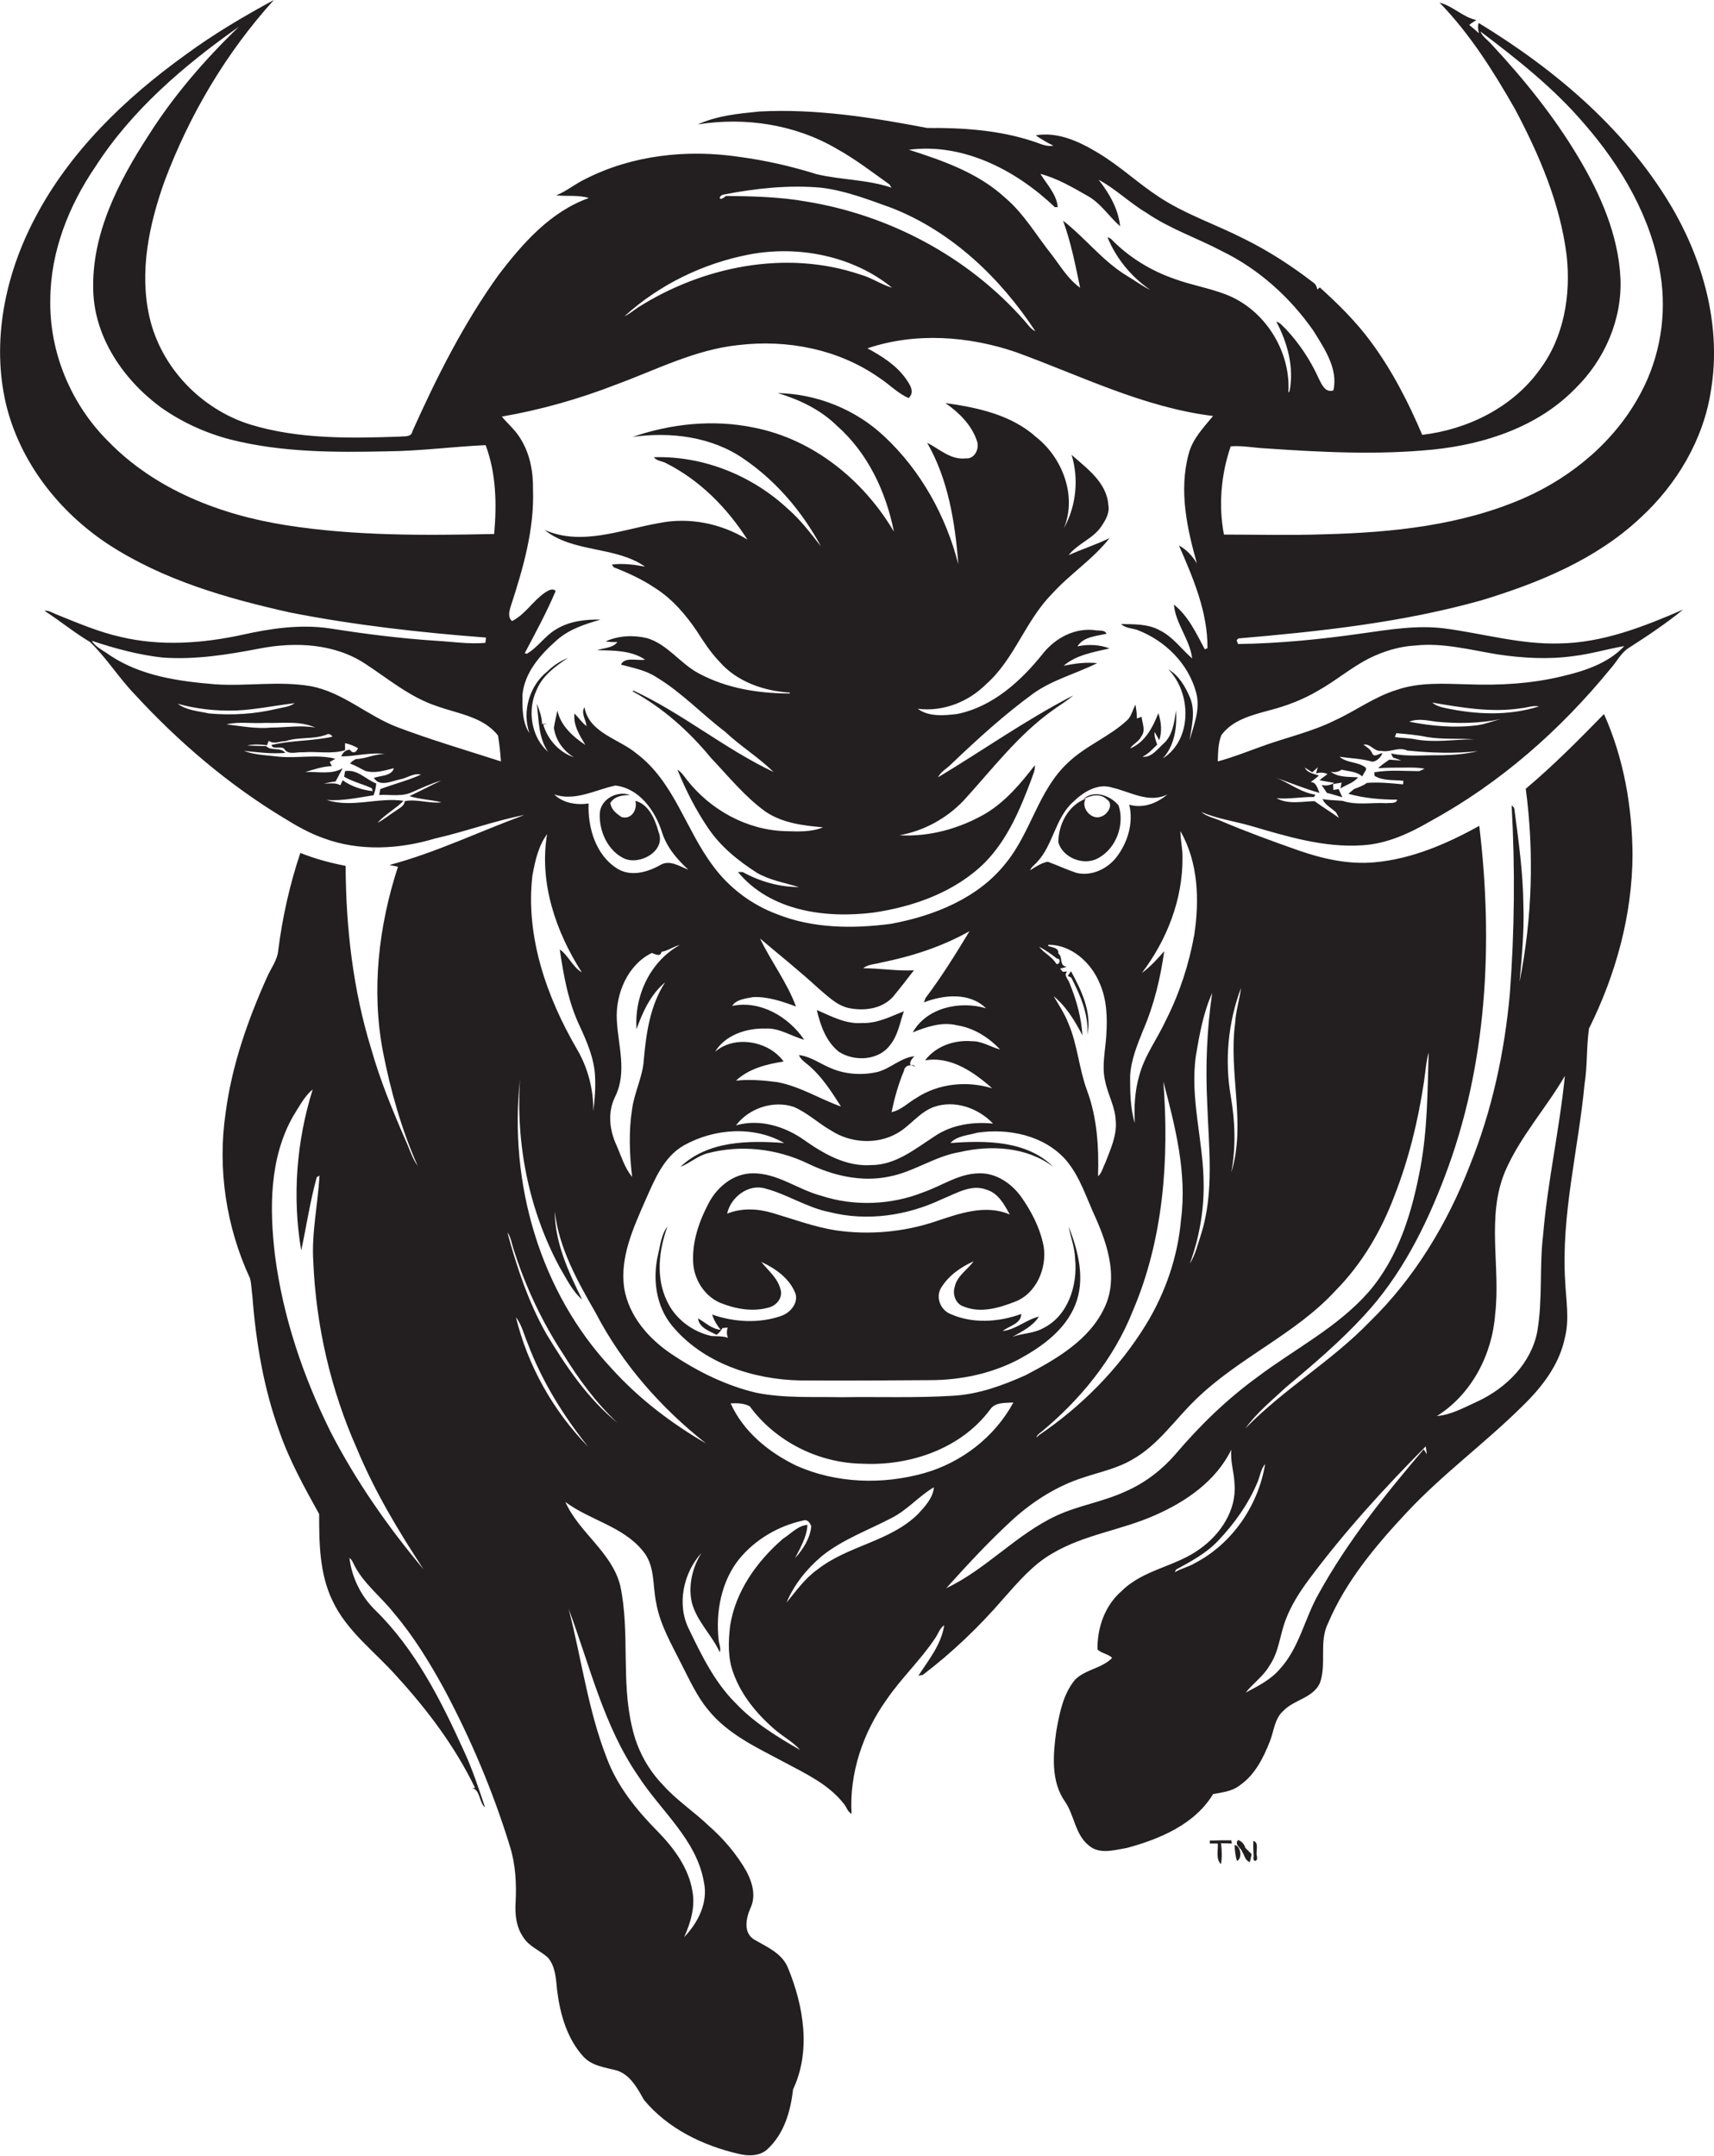 <?xml version="1.0" encoding="utf-8"?>
<!-- Generator: Adobe Illustrator 19.2.0, SVG Export Plug-In . SVG Version: 6.00 Build 0)  -->
<svg version="1.1" id="Layer_1" xmlns="http://www.w3.org/2000/svg" xmlns:xlink="http://www.w3.org/1999/xlink" x="0px" y="0px"
	 viewBox="0 0 582.7 732.7" style="enable-background:new 0 0 582.7 732.7;" xml:space="preserve">
<style type="text/css">
	.st0{fill:#231F20;}
</style>
<g>
	<path class="st0" d="M503.8,204c19.4-5.9,38.9-13.9,53.9-28c12.4-11.4,21.5-26.7,24-43.5c3.4-20.7-2.1-42-12.2-60.1
		C554,45,529.3,24,502.7,7.8c-0.4,1.2-0.2,2.3,0.1,3.5c-1.1-1-2.2-1.9-3.3-2.8c0.7-0.7,1.6-1.1,2.4-1.7c-4.5-0.9-8-4.8-12.5-5.9
		C499.7,11.5,507.7,24.2,515,37c8.3,15.6,15.4,32.2,17.6,49.8c1.5,13.5-0.9,27.9-9.2,38.9c-9.2,12.8-24.5,20.3-39.9,22.1
		c-4.7-11.1-10.3-22-17.5-31.7c-5-6.8-11.1-12.8-17.3-18.4c-0.2,0.2-0.7,0.5-0.9,0.7c-0.1-1.1-0.6-1.9-1.5-2.5
		c-7.3-5.6-15-10.6-23.3-14.7c-9.6-4.9-19.9-8.3-28.9-14.2c-7.2-4.7-13.5-10.7-20.9-15.1c-6.3-3.8-13.6-7.2-21.1-5.9
		c1.9,1.3,3.9,2.5,6,3.5c-2.5,0.5-4.7-0.8-7-1.5c-11.6-3.8-23.8-4.6-35.9-4.5c-18.8-3.6-37.8-6.6-57-5.6c-7.1,0.7-14.4,1.4-21,4.4
		c16.1-2.6,33.2,0,47.3,8.3c6.3,3.5,12,7.9,17.9,12.1c0.2,0.3,0.5,0.9,0.7,1.1c-8.2-2.8-17.1-2.6-25.5-4.6
		c-8.6-2.7-17.4-4.7-26.4-5.9c-17.6-2.6-36.3-0.6-52.3,7.6c-3.4,1.6-6.3,4.1-9.8,5.5c3.7,0.4,7.5-0.2,11.1,0.9
		c-13,4.6-22.5,15.4-30.6,26c-11.9,16.5-21.1,34.8-29.4,53.3c-0.4,2.1-2.7,1.6-4.2,1.8c-17,0.6-34.5,0.9-50.9-4.1
		c-16.7-5.2-30.4-19.4-34.3-36.6c-3.5-15.4-0.1-31.4,5.1-46C64.4,39,76.9,17.9,93.1,0c-10.3,5.6-20.5,11.6-30,18.6
		c-20.6,14.8-39.5,33-51.3,55.7C1.7,93.5-3,116.2,2.1,137.6c4.8,19.6,18,36.4,34.7,47.4c18.7,12.2,40.4,18.4,61.9,23.2
		c21.9,4.3,44.2,6.8,66.5,8.5c0,0.4-0.1,1.3-0.2,1.8c-5.6,0.5-11.2-0.4-16.7-0.7c-12.1-0.8-24.1-2.3-36.1-4.2
		c-10.1-1.5-20.2,0-30,2.2c-13.5,2.9-27.6,3.9-41.1,0.7c-7.6-1.7-14.8-4.8-22-7.7c-1.3-0.5-2.6-1.4-4-1.2
		c5.3,3.4,10.1,7.4,15.5,10.6c5.6,5.4,9.8,12.2,15.2,17.8c14.9,16.2,31.9,30.7,50.8,42.1c4.2,2.6,8.6,5.1,13.4,6.8
		c12.1,4.5,25.6,3.8,37.9,0.1c10.2-2.3,20.1-6,30.4-8c-15.3,5.6-30.1,12.8-45.9,17c1,0.2,1.9,0.4,2.9,0.6c-6.6,20.2-9.1,42-5.1,62.9
		c2.6,13.3,6.3,26.4,11.8,38.8c-1.9-2.7-2.8-5.9-4.2-8.9c-4.4-10.1-8.6-20.3-11.6-30.9c-6.2-20.1-8.6-41.2-8.7-62.2
		c-5.2-1-10.4-2.4-15.4-4.4c-3.6,10.8-6.1,21.9-7.5,33.1c-0.3,3.4-2.5,6.1-3.8,9.1c-6.6,14.7-12,30.1-14.1,46.2
		c-2.8,19,0.2,38.8,8.3,56.2c0.5,1.9,0.5,4,0.8,6c1.2,15.6,3.8,31.3,9.2,46.1c3.4,9.8,8.5,19,13.5,28c0,9.9,0.1,20.2,4.5,29.4
		c4.9,10.5,14.5,17.4,22,25.9c10.4,11.4,19.8,23.9,26.5,37.8l-1.1,0.1c2.9,0.3,2.4,4.9,4.5,6.5c-2.2-6.5-4.3-13-7.2-19.2
		c-7.8-17.2-16.5-34.5-30.2-47.9c-4.8-4.7-7.9-11-8.7-17.7c0.6,0.5,1,1.1,1.3,1.8c3.2,6.8,9.4,11.3,14,17.2
		c6.6,7.8,11.9,16.5,16.8,25.4c9.2,17.2,16.8,35.2,22.5,53.8c1.9,6.1,2.2,12.5,1.9,18.8c-0.3,4.2,0.2,8.6,2.7,12.1
		c2,3.1,5.7,4.4,8.3,6.8c2.6,3.1,2.7,7.3,3.1,11.1c1,8.1,3.4,16.5,9,22.6c3,3.2,7.5,3.6,11.5,4.7c4.5,1.6,6.8,6,9,9.9
		c8.1,9.8,20.1,15.6,32.3,18.4c3.3,0.8,7.2,0.8,9.8-1.7c5.6-5.2,7.8-12.9,8.6-20.2c6.2-13.1,3.6-28.4-1.7-41.3
		c-2-5-7.1-7.1-11.4-9.6c-3.9-2.3-2.9-7.2-1.4-10.7c2-4.1,0.7-8.7-1.3-12.5c-3.3-5.8-7.7-11-12.7-15.4c-5.1-4.9-11.1-8.8-15.8-14.1
		c-5.2-5.4-8.8-12.2-10.4-19.5c-3.8-15.8-0.7-32.2-4-48c-2.8-11.5-14-18.1-18.7-28.6c8.3,6.2,19.6,8.3,26.3,16.6
		c4.3,5,3.3,11.8,4.6,17.8c1.3,7.3,5.1,13.8,8.4,20.4c2.8,5.4,5.3,11.1,9.2,15.8c6.8,8.5,16.9,13,26.2,18
		c7.1,3.8,14.8,7.4,19.9,13.9c1,1.1,1.3,2.8,2.7,3.5c-0.8-13.8,3.9-27.6,11.9-38.8c5-7.3,11.5-13.4,16.4-20.7
		c1.1-1.5,1.6-3.5,3.2-4.6c-1,6.6-5.3,11.8-8.8,17.2c0.4-0.1,1.1-0.3,1.5-0.3c10-7.6,19.1-16.3,27.3-25.8c5-5.6,10-11.6,16.6-15.4
		c10.8-6.5,23.7-8,35.1-13.1c10.5-4.6,20.8-11.7,25.9-22.3c-0.4,4,1,7.9,1.1,11.8c0.7,8.8-4.8,17-11.7,21.9
		c-8.2,6.1-19.3,7-26.7,14.4c-5.7,4.9-8.3,12.5-8.2,19.8c1.3,1.4,3.6,1.5,5,2.9c-3.5,3.6-9.1,3.9-12.6,7.4
		c-4.1,4.9-5.3,11.4-6.4,17.5c-1.1,8-1.9,17.1,3,24c3.2,4.7,3.4,11.2,8.1,14.9c3.6,3.1,8.7,1.5,12.9,0.8c11.1-3,23.1-8,29.3-18.3
		c3.1-0.6,6.5-0.9,9.1-3c5.1-3.5,8-9.3,10.2-14.9c1.4-3.5,1.6-7.8,4.6-10.4c3.6-3.8,10-4.3,12.4-9.4c2.4-6.6-0.4-14,2.8-20.4
		c6.1-14.4,16.4-26.6,27-37.9c12.1-12.9,26.5-23.4,39.1-35.9c6.6-6.4,12.5-14,14.4-23.2c1.6-6.3,0.4-12.8,0.1-19.2
		c-1.4-22.6,4.5-44.8,6.6-67.1c1-6.2,0.6-12.6,1.5-18.8c9.1-18.3,14.7-38.5,14.8-59c-0.1-16.4-3-32.9-9.7-47.9
		c-8.6,8.8-17.2,17.5-26.6,25.4c2.9,21.7,2.2,44.1-2.1,65.6c0.8-8.7,1.6-17.4,1.3-26.1c-0.1-10.8-1.6-21.5-3-32.1
		c0-0.8-0.4-1.4-1-1.7c1.2,21.3,1,42.6-0.6,63.9c-1.8,20-6.1,39.8-13.6,58.4c-7.6,19.7-18.8,38.3-34,53.1
		c-12.9,13.4-29.3,22.9-42.3,36.3c3.8-5.3,9-9.5,13.7-13.9c9.2-7.7,18.4-15.5,26.5-24.3c12.6-13.5,21.1-30.3,27.6-47.5
		c14.4-37.8,16.5-79.2,11.7-119.1c-11,6.1-23,11.3-35.7,12.4c-8.8,0.8-17.6-1.2-25.9-4.1c-8.8-3.1-17.6-6.3-26.3-10
		c-2.2-1-4.7-1.4-6.6-3c5.4,2.3,11.2,3.1,16.8,4.7c12.3,3.6,25,7.5,38,6.6c8.4-0.5,16.1-4.1,23.3-8.3c23.6-12.9,44.1-31,61-51.7
		c2.1-2.3,3.5-5.3,6.1-7c6.4-4.1,12.7-8.3,18.6-13.1c-13.4,5.8-27.3,11.3-42.1,11.5c-13.2,0.4-26-3.4-39-5.1
		c-9.4-1.2-18.8,0.4-28.1,1.7c-13.9,2-28,3.4-42.1,3.6l-0.5-1.3l0.6-0.6C448.9,214.6,476.8,211.6,503.8,204z M112.3,486.5
		c-9.3-18.8-16.1-38.9-18.8-59.7c-1.9-15.9-2-33.1,6.2-47.5c2-3.1,3.7-6.6,6.6-9c-5.5,17.6-7,36.5-3.9,54.7c1.8-8.2,3-16.7,5.3-24.9
		c0.2-0.1,0.7-0.4,0.9-0.5c-0.5,9.7-2.7,19.3-2.1,29c0.9,21.9,5.9,43.7,14.8,63.7c6,14.5,14.1,28,22.7,41.1
		C131.9,519,121,503.4,112.3,486.5z M217,603.7c7.6,11.8,19.8,21.5,22.3,36c1.5,7-2,13.8-6.7,18.7c2.2-4.9,3.8-10.3,2.8-15.6
		c-1.3-8-6.4-14.8-11.9-20.4c-7.1-7.2-13.6-15.2-17.2-24.8c-6.4-16.3-8.6-33.9-13-50.8C200.5,566,205.2,586.6,217,603.7z
		 M358.6,70.4h1c-0.4-4.4-3.7-7.7-5.9-11.3c5.7,1.5,10.8,4.5,15.9,7.4c4.6,2.5,7.4,7.1,11.2,10.4c-0.6-5.9-3.7-11.2-7.3-15.8
		c5.8,3.1,10.6,7.9,16.2,11.2c8,5.5,17.3,8.6,25.8,13.1c12.5,6.1,23.1,15.7,31,27c3.7,6,8.5,12.9,6.8,20.3c-2.8,0.9-4-2.1-5-4.1
		c-2.8-6.2-6.6-11.9-11.2-16.8c-1-0.9-1.8-2.1-3.2-2.5c3.8,7.2,6.1,15.5,4.5,23.7c-0.1,0.1-0.3,0.3-0.4,0.4c0.9-14-8-28.2-21.2-33.3
		c-5.7-2.2-11.8-3.2-17.5-5.3c-8.1-2.8-15.6-7.4-21.6-13.6c-0.3-0.2-0.9-0.5-1.2-0.6c2.9,7.2,8.1,13.5,14.5,17.9
		c-2.8-1.3-5.2-3.2-7.8-4.7c-8.3-5-14.2-12.9-21.8-18.8c2.7,7.4,4.2,15.1,5.8,22.8c-4.1-2.9-6.7-7.4-9.7-11.3
		c-5.2-6.5-9.4-13.9-15.8-19.3c-9.1-8.4-21.1-12.6-32.7-16.3C327.5,48.5,345.5,57.9,358.6,70.4z M246.2,66.1c10.8-2.1,22-3.3,33-2.3
		c8.3,1,16.2,4.1,24,6.9c20.4,8,36.9,23.8,48.8,41.9c-1.7-0.8-2.7-2.5-3.9-3.8c-19-21.5-45.7-35.7-74-40.3c-9-1.6-18.2-1.8-27.3-1.9
		C244,69,244.2,66.3,246.2,66.1z M254.7,86.5c16.8-3.2,35.3,0.5,48.6,11.3c-3.8-1.1-7.1-3.5-10.9-4.5c-25.1-8.5-53.4-2.8-75.5,11.2
		c-1.5,1-2.9,2.2-4.6,3C224.2,96.7,239.1,89.5,254.7,86.5z M97.2,178.5C74.9,175,52.7,166.4,36.8,150
		c-12.7-12.6-20.1-30.4-19.7-48.3c0.1-16.2,6.3-31.8,15.3-45C44.8,37.4,62.6,22.2,81.2,9.1C69.7,20.2,59.1,32.4,50.5,46
		C40.3,61.7,31.1,79.5,31.7,98.7c0.4,16,10.3,30.4,22.9,39.7c7.2,5.1,15.3,8.8,23.8,11c17.4,4.4,35.5,4.4,53.3,4
		c11.2-0.1,22.3-1.6,33.4-2.1c3.6,9.6,3.8,20.1,2.9,30.2C144.4,182,120.6,182.2,97.2,178.5z M71.1,242.5c-3.6-0.8-7.6-1-10.7-3.3
		c6.4,1.8,13.1,2.5,19.8,2.3c6.7-0.3,13.3-1.7,20-2.5c-1.8,1.3-4,1.4-6,1.9C86.7,242.7,78.8,243.2,71.1,242.5z M90.2,245.7
		c5.7,0.2,11.7-0.8,17,1.6c-5-0.9-10,0-15,0c-5.1,0.5-10.2-0.5-15.2-1.1C81.3,245.2,85.8,246,90.2,245.7z M137.6,272.3
		c-0.1,1.6-1.7,2.3-2.8,3.1c-2.2,1.4-4.2,3.1-6.5,4.3c2.5-2.8,6.2-4.8,8.9-7.5c-8.5-1.3-17.6,2.5-26.1-0.3
		c5.4,0.4,10.6-0.8,15.9-1.6c0.5-1.3,0.8-2.6,0.9-4c-3.6-1.4-6.3-4.9-10.6-4.2c-0.1,0.5-0.2,1.4-0.3,1.9c2.9,1.7,6.3,2.5,9.4,3.9
		l0.3,1c-3.6-0.4-7.3-1.6-10.2-3.7c-0.2,0.4-0.6,1.3-0.8,1.7c-1.7-1-3.7-0.5-5.5-0.6c1.3-0.3,2.6-0.5,3.9-0.7c0.8-1.5,1.6-3,2.4-4.5
		c-3.7,2.3-8.5,1.1-12.7,1.3c3-0.9,5.9-1.9,9-2c-0.2-0.4-0.5-1.1-0.7-1.4c0.5-0.3,1.4-0.8,1.9-1.1c-6.2-1.6-12.7-0.1-19-0.7
		c-4-0.5-8.2-0.5-12.1-2c4.7,0.5,9.4,1.1,14.1,0.7c-1.7-2.1-4.8-0.5-6.5-2.3c-2.2-0.1-4.3-0.1-6.5-0.2c2.2-0.5,4.5-0.4,6.8-0.1
		c0.1-0.4,0.4-1.2,0.6-1.5c1.7,1.3,3.8,0.1,5.7,0.1c4.5-1.5,9.4-0.5,13.9-2.2c0.8-0.5,1.6,0,2,0.7c-6.8,1.5-13.9,1.2-20.7,2.8
		c0.3,1.7,3.3,0.3,4.3,1.3c1.4,2.3,4.3,1,6.4,1.2c4.7-0.4,9.7,0.7,14.3-0.7c0-0.6,0-1.8,0-2.4c1.5,0.3,3,0.9,4.4,1.7
		c-0.6,1.5-1.7,2-2.8,0.5c-1.4,0.1-2.3,0.9-2.9,2.3c5,0,9.9-1.5,14.9-0.8c-3.4-0.1-6.5,1.6-9.9,1.7c-0.8,0.4-1.4,0.8-2,1.5
		c1.8,0.7,3.4,1.6,5.1,2.5c3.3,1,6.6-0.1,9.8-0.9c-0.7,2.7-4.6,2.5-6.8,3.3c2,3.2,6,1.1,8.9,0.5c2.4-0.4,4.7-2.3,7.1-1.6
		c-4.5,2-9.2,3.2-13.8,4.9c-0.1,0.5-0.3,1.5-0.4,2c3.8-0.2,7.8,0.7,11.3-1c3.2-1.4,6.4-2.9,9.8-3.9c-3.6,1.7-7.2,3.6-10.8,5.3
		c3.5,1.1,7.3,1.2,10.9,2.1C146,273.2,141.8,271.5,137.6,272.3z M135.2,247.2c-10.3-3.9-18.7-12-29.7-14
		c-10.7-1.8-21.5,0.1-32.2-0.6c-12.4-1-25.4-2.8-36-9.9c-2.1-1.6-4.7-2.6-6.1-4.9c7.8,2.6,15.9,4.8,24.1,5.7
		c11.1,0.8,22.2-1,33.1-3.1c12-2.3,25.4-1.7,35.9,5.3c7.8,5.1,15.1,11.3,24.2,14.3c7.2,2.6,15.8,3.6,20.8,10c0.5,2.9,0.8,5.9,1,8.8
		C158.5,255,146.6,251.5,135.2,247.2z M175.4,447.7c2,2.6,2.7,5.9,4,8.9c4.8,12.8,12.1,24.6,20.6,35.2
		C188.1,479.6,179.4,464.2,175.4,447.7z M185.7,453.3c-6.1-10.8-10-22.6-13.2-34.4c1.2,1.6,1.4,3.6,2,5.4c4,12.7,9.7,24.9,17,36
		c5.2,8.4,11.1,16.5,18.4,23.3C199.8,475.4,192.4,464.4,185.7,453.3z M207.9,465.1c-24.4-26-35-63.2-31.1-98.3
		c-1.5,22,3,44.5,13.5,64c2.3,3.8,4.2,8,7.6,10.9c-4.6-9.3-9.3-19.4-9.3-30c1.4,12.6,7.8,23.9,14,34.7c9,17.3,22.2,32.2,37.4,44.2
		C228.1,483.7,217.1,475.3,207.9,465.1z M197.8,330.5c-3.2-1.9-4.5-5.7-7.5-7.8c1.3,8.9,2.9,17.9,6.8,26.1c2.5,5.4,4.9,11,5.2,17
		c0.2,4-0.1,8-0.6,11.9c0.1-7.3-1.8-14.7-5.5-21c-10.3-17.7-17.6-38.3-15.2-59.1c0.9-4.9,2-10,5-14.1
		C183.2,300,189,316.8,197.8,330.5z M248.9,341.9c1.5-2.3,4.7-2.5,7.2-3c5-0.2,9.9,1.5,14.5,3.2c-3-8.2-8.5-15.3-12.2-23.1
		c6.6,5.6,13.4,11,19.8,16.9c3.1,2.6,6.1,5.7,10.2,6.7c5.2,1.1,11.3,0.4,15.1-3.7c2.5-3,4.8-6,7.2-9.1c-5.7,0.3-11.5-0.7-17.2-0.7
		c1.6-1.4,3.9-1.3,5.9-1.9c10.5-2.1,20.8-5.4,30.2-10.7c-4.7,7.8-9.5,15.5-15,22.8c-0.1,0.3-0.3,1-0.5,1.4c6.7-2.6,15.5-3.5,21.1,2
		c-8.8-2.6-20.1-0.3-24.9,8.2c4.7-1.9,10-3.7,15.1-2.4c5.7,0.9,10.7,4.1,14.6,8.2c-3.2-0.8-6.2-2.9-9.7-2.8
		c-5.9-0.5-12.2,1.7-15.8,6.5c8.7-1.5,16.6,4,22.8,9.5c-8.5-2.6-18.2-1.7-25.8,3.3c-2.8,1.6-5.1,4.1-8.4,4.8c1-4.8,2.3-9.5,4.2-14
		c0.2-1.4,1.3-2,2.4-1.9c-0.8-0.7,0.2-2.2,1.2-3.1c-4.8,0.5-8.2,4.3-12.8,5.4c-5,1.1-10.5,0.8-15.3-1.2c-3.8-1.5-7.1-4.1-11.2-4.6
		c0.6,1.5,2.1,2.5,3.3,3.5c4.6,3.9,7.8,9,11,14c-7.3-2.6-14-6.9-21.7-8.3c-4.6-0.6-9.4-1-14-0.5c4.4-4.1,10.4-5.6,16.2-6.5
		c-5-7-16.7-9.1-23.3-3.3c3.4-5.7,10.7-8.1,17.1-7.9c4.7-0.3,8.8,2.6,13.2,3.8C268.1,345.6,258.5,339.9,248.9,341.9z M337.6,381.9
		c-6.9-0.7-14.2,0.4-20,4.4c-6.6,4.3-13.2,9.7-21.4,9.7c-8.5,0.6-16.1-3.8-22.8-8.5c-6.6-4.7-15.2-7.3-23.2-5
		c4.4-5.8,12.6-8.6,19.6-6.3c4.7,2,8.4,5.6,12.8,8.1c6.5,4.2,15.4,4.8,22.2,1c4.6-2.5,7.7-7.3,12.8-9.1
		C324.6,373.8,332.6,376.6,337.6,381.9z M266.6,388.5c-12.1-0.9-25.9-0.8-35.3,8.1c3.2-1.2,5.8-3.7,9.2-4.6c11.3-3,23.5-1.6,34,3.4
		c8.6,4.2,18.4,6.5,27.8,4.5c8.4-1.6,15.5-6.9,23.9-8.3c10.7-2.5,22.9-1.8,31.9,5c-9.1-9-23-9-35-8.1c2.3-2.5,6.1-2.6,9.1-3.5
		c10.7-1.6,22.8,0.9,30.2,9.3c4.9,5.8,7,13.1,10.2,19.9c4.1,9.3,7.5,20.3,3,30c-5.1,11.2-16.4,17.7-26.9,23.2
		c-7.8,3.5-16,6.5-24.6,7c-12.6,0.8-25.3,0.3-38,0.5c-9.6-0.2-19.4,0.4-28.9-1.5c-10.3-2.4-20-7.2-28.8-13.1
		c-7.8-5.2-14.6-12.9-16.2-22.5c-1.5-10.5,3.1-20.4,7.2-29.8c3.1-6.9,6.1-14.7,13.1-18.7C242.9,383.5,256.3,382.6,266.6,388.5z
		 M401.3,282.5c6.1,10.6,6.5,23.5,4.7,35.3c-1.8,10-5,19.8-9.6,28.9c-2.9,6.3-7.3,12.1-9.1,18.9c-1.5,5.2-1.8,10.7-1.5,16.1
		c-1.6-5.2-1.6-10.6-1.6-16c0.3-5.4,2.4-10.5,4.4-15.5c3.7-8.5,5.9-17.7,7.2-26.9c-2.3,2.6-4.7,5.3-7.6,7.4
		c8.5-11.2,13.9-25,13.8-39.1C402.1,288.6,401.3,285.6,401.3,282.5z M369.5,370.5c-2.7-7.4-3.2-15.5-6.3-22.7
		c-1.3-3.3-3.2-6.2-5-9.2c4.3,3.5,7.2,8.4,9.8,13.3c-0.4-6-2-11.9-4.3-17.5c-0.3-1.4-2.3-2.8-0.9-4.2l-1.5,0.1l-0.9-1.1
		c0.6-0.1,1.7-0.4,2.3-0.6c-2.8-0.3-1.2-3.3-2.9-4.5c0.2-2.1-2.1-2-3.5-2.6l0.1-0.4c7.8,0,14.5,6,17.4,13c2.5,5.5,2.7,11.8,2.3,17.8
		c-0.3,5.2-1.6,10.4-0.4,15.5c0.9,4.6,3.4,8.7,3.6,13.4c0.5,5.1-1.8,9.9-3.6,14.6c-0.8,1.5-1.1,3.3-2.4,4.4
		C373.6,389.9,373,379.8,369.5,370.5z M353.3,321.8c2.1,1.1,4.1,2.5,6,4c1.6,0,0.9,2.3-0.2,1.8C357.7,325.1,354.9,324,353.3,321.8z
		 M395.5,367.6c4,15.2,8.1,31,6,47c-1.1,12.6-5.3,24.8-11.9,35.6c-9.2,15-21.9,27.8-36.4,37.6l-0.8,0.8c0.1-0.9,1-1.4,1.6-1.9
		c13.3-11,24.7-24.9,31.1-41.1C395.6,421.1,397.5,393.9,395.5,367.6z M383.9,273.5c1.5,6.2-0.5,12.8-4.3,17.8
		c-3.1,4-8.4,6.6-13.6,5.4c-3.3-1.1-6.5-2.6-9.8-3.8c-2.2,0.4-4.1,1.7-6,2.9c0.4-1.1,1.5-1.8,2.3-2.7c5.6-5.9,6.2-15.1,12.4-20.6
		c3.4-3.3,8.3-6.4,13.2-4.8c6.1,1.4,12.6,5.5,18.8,2.3C393.4,273,388.6,274.9,383.9,273.5z M209.7,346.7
		c-0.5-8.9,3.7-18.8,11.9-22.8c1.2,0.4,2.9,1.5,3.3-0.4c2.2-0.3,4-1.8,6.2-2.3c-10.1,5.6-15.5,17.3-14.7,28.6
		c2.1-5.9,4.8-11.8,9.7-15.9c-5,7.7-6.4,17-7.2,26c-0.3,5.9-3.2,11.2-4,17c-1.2,7.6-0.9,15.4,0,23.1c-2.6-3.1-3.7-7.1-5.3-10.7
		c-2.4-5.2-3.1-11.2-0.5-16.5C213.3,364.4,210.1,355.3,209.7,346.7z M224.5,294c-4.4,2.5-10.1,4.1-14.7,1.2
		c-7.3-4.6-10-13.9-9.7-22.1c-4,0.6-8.7-0.1-11.7-3.1c7,2.5,14.1-1.6,20.8-3c8.1,0.9,13.5,8.5,15.8,15.7c1.6,5.2,5.1,9.3,9,12.9
		C231.1,294.5,227.7,292.1,224.5,294z M250,578.8c-7.1-7.1-11.5-16.2-15.8-25.1c-4.2-8.4-1.9-19.1,4.3-25.9
		c-3.1,4.9-4.6,11.1-3.3,16.9c1.7,6.4,6.8,11,9.5,16.9c0.5-1.5-0.3-2.9-0.4-4.3c-1-9.5,0.9-19.8,7-27.4c5.5-6.7,13.4-11.3,21.8-13.1
		c1.4-0.5,2.3,0.8,2.7,2c-0.4,4.1-2.8,7.8-5.5,10.8c1.8-3.6,4-7.2,4.2-11.3c-3.2,0.2-5.6,3-8.3,4.7c-8.9,7.7-16.2,17.9-18,29.7
		c-0.6,5.3-0.8,10.8,1.1,15.9c2.8,7.8,8.2,14.2,14.4,19.5c2.7,2.3,6,4,8.3,6.7C264.2,590.3,256.3,585.5,250,578.8z M312.1,514.6
		c-9.5,9.4-23.8,10.7-34.1,18.8c-4.3,3-7.3,7.3-10.6,11.3c2.6-6.2,6.9-11.5,12-15.8c7.1-5.7,15.8-8.8,23.8-13
		c5.3-2.7,9.2-7.4,14.3-10.4C317.2,509.1,314.5,512,312.1,514.6z M314.2,500.7c-14.2,4-29.9,3.5-43.4-2.5
		c-9.4-4.5-18.1-11.6-22.4-21.2c2.2-0.1,4.5-0.1,6.5,1c8.8,12,23.4,19.3,38.3,19.5c16.2,0.8,33.5-5.1,43.4-18.4
		c1.7-2.6,5.2-2.2,7.9-2.4C338.2,488.4,326.9,497.1,314.2,500.7z M508.3,446.7c1.9-16.1-3.1-33.1,3.4-48.6
		c5.1-11.8,13.9-21.4,20.3-32.4c-1.8,18.1-5.9,36-7.4,54.1c-1.3,10.9-0.1,22-2,32.9c-2.1,10.7-10.5,19-20,23.5
		c-4.5,2-9.1,4.7-14.1,5.1C500.3,473.9,507.3,460.4,508.3,446.7z M437.1,550.5c1.9-5,4.8-9.5,8-13.8c12-16.1,25.5-30.9,39.6-45.1
		c0.1,0.7,0.3,2,0.4,2.7l-1.1-1.7c-13.1,15.4-25.9,31.3-35.7,49.1c-4.8,8.4-6.6,18.5-13.3,25.7c-3.1,3.6-7.4,5.7-11.5,7.9
		c2.5-3.2,6.1-5.6,8.1-9.2C434.8,561.5,435.1,555.7,437.1,550.5z M427.5,503.8c0.9-2.1,1.1-4.4,2.6-6.2
		c-2.3,14.1-11.2,27.1-23.9,33.7c-2.1,1.3-4.7,1.8-6.8,3.1c0.1-0.2,0.3-0.7,0.4-0.9c5.1-2.8,10.4-5.6,14.4-9.9
		C419.7,517.8,424.4,511.2,427.5,503.8z M421.9,335.8c-0.5,4-1.8,7.9-2,12c-2.3,16.9,3.8,34.1-1.3,50.7c1.6-8.6,1.3-17.4-0.2-26
		C416.3,360.3,417.5,347.5,421.9,335.8z M454,438.7c9-9.1,15.5-20.2,20-32.1c4.9-12.5,8.1-25.6,10.1-38.9c0.5-3.3,0.7-6.8,1.6-10
		c-0.4,13.1-0.4,26.2-2.8,39.1c-2.8,15.1-7.4,30.5-17.6,42.3c-10.6,12.1-25.2,19.4-37.9,29c-10.3,7.5-19.5,16.4-27.8,26.2
		c-4.6,5.3-10.3,9.7-16.7,12.5c-7.6,3.6-16,4.8-23.6,8.3c-13.7,6.3-24,18.3-37.6,24.7c7.3-8.1,14.7-16.1,22.8-23.5
		c6.9-6.2,15-11.3,23.8-14.1c5.7-1.9,11.6-3.1,16.8-6.2c8.8-5,14.4-13.6,21.5-20.4C421.2,461.4,440.4,453.5,454,438.7z M412.1,337.5
		c-1.8,12.3-2.3,24.8-1.7,37.2c0.5,15,2.5,30.4-2.1,44.9c-1.1,3.3-1.9,6.9-3.8,9.9c3.1-8.5,4.8-17.7,4.7-26.8
		c0-14.8-4.8-29.3-2.6-44.1C407.8,351.5,409.1,344.2,412.1,337.5z M406.9,191.5c-1.5-2.5-3.5-4.7-6.1-6.1c4.8,11,9.8,22.6,9.7,34.9
		c-0.2,0.1-0.7,0.3-0.9,0.4c-2.9-5.4-5.6-11.3-10.5-15.2c0.5,6.4,5.4,11.8,6.2,18.3c-3.6-3.1-6.5-7.3-10.9-9.5
		c-4.1-2.3-8.8-2.1-13.3-2.2c1.5,1.4,3.6,1.4,5.5,2c9.5,3.6,17.5,11.5,20.1,21.5c1.4,5.5-0.8,10.8-2.3,16c0.7-4.7,2.1-9.7,0.2-14.4
		c-1.6-3.8-3.8-7.6-7.4-9.7c7.9,8.1,8.2,23.9-1.9,30.3c4-4.3,4.9-10.6,4.5-16.3c-0.6,4-1.1,8.5-4.3,11.3c-2,1.8-4.1,4.8-7.1,4.4
		c2-0.9,3.4-2.6,5-4.1c-0.5-1.4-1-2.8-0.9-4.3c0.6,0.9,1.1,1.9,1.6,2.8c1-3,0.7-6.2-0.3-9.2c-1.9,4.8-4.5,9.9-9.6,12
		c1-1.6,3-2.3,3.8-4.1c1.6-2,0.3-4.5,0.1-6.7c-0.4,0.2-1.2,0.5-1.6,0.6c0-1.6-0.2-3.2-0.5-4.7c-0.9,1.7-1.3,3.7-2.6,5.1
		c-6.1,5.8-14.3,8.8-20.4,14.7c-10,9.3-12.5,23.6-21,34c-9.4,12-24.5,18-39.1,20.7c-12.9,1.7-26.6,1.6-38.8-3.3
		c-8.6-3.2-16.3-9-21.7-16.4c-9.3-12.3-13.2-28.5-25.9-38.1c-6-5.1-16.2-7-17.8-15.8c-1.3,1.9,0.5,4.3,0.7,6.4
		c-1.6-1.2-2.7-2.9-4.1-4.3c-0.5,4,1.8,7.5,3.7,10.7c-4.2-2.8-8.4-6.5-9.5-11.7c-0.4,2-0.9,3.9-1.2,5.9c0.6,4.2,3.2,7.8,6.8,10
		c-5-1.7-8.9-6-10.4-11.1c0.3-0.1,1-0.4,1.4-0.5c-0.5,0.1-1.4,0.3-1.8,0.3c-0.1-2.4-0.9-4.7-1.8-6.9c0.7,5.5,0.5,11.5,3.8,16.3
		c-5.7-4.9-7.1-14.1-3.9-20.9c2-5,6.4-8.1,10.7-11c-2.6,1.1-5,2.6-7,4.6c-6.1,4.8-8.7,13.7-6.1,21c-2.5-3.7-2.4-8.5-2.4-12.9
		c0.7-7.8,6.2-13.9,11.8-18.8c4.2-3.7,9.6-5.4,14.8-6.9c-5.2-0.1-10.7,0.5-15.3,3.4c-3.7,2.2-6.1,6.1-9.8,8.2
		c-0.2,0-0.5-0.1-0.7-0.2c3.7-7,7.4-13.8,10.5-21.1c-1-1.2-2.6-0.1-3.6,0.5c-4.1,2.8-6.7,7.4-11.2,9.7c-1.5-1.2-1-3.3-0.5-4.9
		c4.2-12.9,8.1-26.2,7.6-39.9c0.1-6.1-1.1-12.4-4.5-17.6c-1.7-2.7-4.1-4.7-6.1-7.1c13.3-2.3,26.3-6,38.9-10.9
		c13.6-5,26.9-11.9,41.5-13.4c16.6-2,34.1,1.4,47.9,11.1c3.4,2.2,6.3,5.3,10,6.9c2.3-2.1,0.3-4.8-1.1-6.8
		c-3.3-4.5-8.1-7.5-12.9-10.1c16.3-5.5,34.4-4.2,50.5,1.3c22,8,43.4,18.8,67,21.7c-3.3,4-7,7.8-8.3,12.9
		C400.7,166.9,403.6,179.7,406.9,191.5z M490.3,256.7c-5.8-0.1-11.7,0.6-17.4-0.6l0.7,1.4c0.7,0.2,2.1,0.7,2.8,1
		c-1.4-0.1-2.8-0.2-4.1-0.3c-1.3,0.9-2.6,1.8-3.8,2.9c3.1-0.2,6.2-0.2,9.2-0.2c2.2,0,4.4-0.1,6.6,0.4c-0.5,0.2-1.4,0.6-1.8,0.8
		c-5.1,0-10.2-0.5-15.3,0.4l0.1,1.2c2.9,1.8,6.5,1.3,9.8,1.7c0,0.3-0.1,0.9-0.1,1.2c-4.1-0.4-8.2-0.8-12.3-0.5
		c-1.3,1-2.9,1.5-4.4,2.1c-0.6,0.5-1.3,1.1-1.9,1.6c5.3,1.5,11,2,16.6,2c-0.3,1.5-2.6,1-3.6,1.2c-5-0.3-10.2,0.8-15-0.8
		c-2.3-0.2-4.6-0.2-6.8-0.6c0.9,2,3.1,3.1,4.6,4.5c0.3,0.5,0.8,1.5,1,1.9c-2.7-2-5.6-3.7-8.3-5.7c-4.3,0.1-9,1.2-12.9-1
		c4.3,0.4,8.5-0.5,12.7-0.4l0.5-0.8c-5-0.7-9-4.1-13.6-5.8c5,1.7,9.9,3.8,15,5.2c-0.7-1.4-1-3.6-3-3.7c1-0.7,1.9-1.4,2.8-2.2
		c-1.7-0.6-4-0.9-4.8-2.7c0.6,0.4,1.9,1.2,2.5,1.6c0.6-0.5,1.3-1.1,1.9-1.7l-0.6,2.1c1.3-0.4,2.6-0.4,3.9,0.2
		c-0.9,0.7-1.9,1.4-2.7,2.1c1.3,0.2,3.7,0.7,5,0.9c-1.3,0.8-2.8,1.1-4.3,0.7c0.6,0.9,1.2,1.8,1.8,2.7c1.8,0.4,3.5,1,5.3,1.5
		c-0.5-0.9-0.9-1.9-1.3-2.8l-1.8,0.3c0-0.5-0.1-1.5-0.1-2l2.9-0.5l-0.4,2c2-1.3,4.5-1.9,6-3.8c-3.1-0.2-6.7,0.1-9.3-1.9
		c1.4,0.3,2.6,0.1,3.7-0.7c2.3,0.6,5.2,0.6,7,2.3c0.4-0.7,0.8-1.5,1.3-2.2V261c-2.6-2.2-6.4-1.5-9-3.8c3.7,0.6,7.5,0.6,11.1,1.7
		c1.6-0.1,2.9-1.5,3.5-2.9c-1.1,0-2.9,1.7-3.5,0c-0.6-1.3-1.8-2.1-3-2.9c2.4-0.5,3.6,2.4,6,2.1c3,0.7,5.9-1.5,8.9-0.1
		c8,0.8,16,1.1,24,0.2C498.3,256.3,494.3,256.6,490.3,256.7z M474.2,250.5c0.1-0.3,0.4-1,0.5-1.3c3.5,0.3,7,0.6,10.4,1.3
		c5.3,0.9,10.7,0.4,16,0.8c-6.6,0-13.3,1.2-19.9,0C478.8,250.8,476.5,250.9,474.2,250.5z M502.3,246.5c-7.8,1-15.6,0.3-23.2-1.2
		c2.9-1.2,6.2-0.4,9.2,0c7.3,0.7,14.8,0.6,22-0.9C507.7,245,505.1,246.1,502.3,246.5z M491.1,240.6c-1.5-0.3-3-0.8-4.2-1.8
		c10,1.7,20.2,3.5,30.4,1.9c2-0.2,3.9-1,5.9-0.6C512.8,243.4,501.7,242.9,491.1,240.6z M431.3,241.5c5.9-1.5,11.7-3.7,16.9-6.8
		c5.9-3.3,11-7.7,17-10.8c5-2.5,10.4-4.2,16-4.5c9.4-1,18.6,1.5,27.8,3c8.6,1.3,17.3,1.8,25.9,0.6c5.9-0.7,11.5-2.4,17.3-3.4
		c-5.5,5.9-13.6,8.5-21.3,10.3c-10.4,2.5-21.2,3.1-31.8,2.7c-8.1-0.2-16.5-0.8-24.3,1.9c-7.5,2.3-13.9,7.1-20.9,10.3
		c-8.2,4.1-17.3,6-25.8,9.2c-4.7,1.7-9.3,3.5-14.1,4.8c0.1-3,0.1-6,1.2-8.9C419,244.7,425.5,243.1,431.3,241.5z M416.1,181.7
		c-1.9-9.9-1-20.4,2.3-30c3.9-0.3,7.8,0.5,11.8,0.7c19,1.3,38,2.3,57,0.4c17.7-1.8,35.8-7.8,48.4-20.8c9.9-9.7,15.9-23.4,15.3-37.4
		c-0.7-14.8-6.9-28.8-14.4-41.3C528.2,39.4,518,26.8,507,15c-1.2-1.4-3-2.5-3.7-4.3c12.6,9.5,25.1,19.4,35.4,31.5
		c12.6,14.5,22.8,31.9,25.8,51.1c2.2,13.6-0.1,27.9-6.6,40.1c-8.5,16.2-23.2,28.6-39.8,35.9c-21.3,9.3-44.8,11.7-67.8,12.3
		C438.9,182,427.5,181.7,416.1,181.7z"/>
	<path class="st0" d="M309.8,362c0.3,0.2,0.7,0.4,1.4,0.4C310.8,362.1,310.3,362,309.8,362z"/>
	<path class="st0" d="M377.2,220.4c-3.2-1.3-7.4-1.5-10.9-0.7c2-3.3,6.5-3.5,9.9-4.3c-0.8-1.5-2.6-0.9-3.9-1.2
		c-6.8-0.9-13.5,2.6-17.7,7.9c-7.5,9.4-17.2,18.2-29.3,20.6c-4.4,0.5-9.6,1-13.3-1.8c8.6,1.1,17.2-2.3,23.3-8.4
		c9.6-8.5,13.3-21.5,22.3-30.6c6.1-6.8,14-11.8,19.6-19c-4.5,2.2-9.3,3.7-13.9,5.8c3.1-4,8.4-5.6,11.2-9.9c1.4-2.1,2.8-4.5,2.3-7.1
		c-0.5-7.7-7.3-12.5-12.5-17.1c2.5,8.1,1.6,17.4-2.6,24.9c4.5-10.9-0.5-23.9-9.4-30.9c-8.4-7.6-20-10.1-30.9-11.6
		c4.6,3.2,8.9,7.4,10.7,12.8c1,2.6-0.7,6.3-3.8,6c-5.1,0.6-8.9-3.2-13.1-5.3c7.2,12.5,9.5,27.1,10.6,41.3
		c-4.2-16.4-12.7-31.8-25.1-43.4c-9.7-9.2-22.9-14.5-36.3-14.8c7.3,2.2,14.5,5.6,20,11c10.6,9.3,16.8,22.5,19.5,36.1
		c-10.3-17.5-27.5-31.5-47.8-35.4c-13.6-2.8-28-1.3-41,3.2c12.9-1.8,26.9-0.1,37.8,7.5c11,7.5,19.9,18,26.2,29.7
		c-3.5-4.4-6.9-9-11.2-12.7c-12.2-11.4-28.8-18.1-45.6-17.6c0.9,1.3,2.8,1.3,4.1,2c11.5,5.8,20.8,15.2,27.7,26
		c-8.9-5.5-19.8-7.7-30.1-5.6c-12.7,2.2-26.3,7.9-38.9,2.3c9.8,7.9,24,5.4,34.2,12.5c-3.7-0.7-7.5-1.2-11.3-0.7
		c0.2,0.2,0.5,0.7,0.6,0.9c4.9,1.9,9.7,4.1,14,7c5.9,3.7,10.5,9.1,14.3,14.7c2.3,3.6,4.7,7.3,7.7,10.4c5.9,6.8,15.1,10,23.9,10.5
		c0,0.1,0,0.3,0,0.3c-10.6,0-21.4-1.7-30.9-6.8c-6.3-3.3-10.6-9.9-17.6-12c-4.6-1.1-9.7-0.9-14.1,1.1c1.3,0.2,2.7,0.3,4,0.2
		c-1.5,2.1-4.7,2-6.9,2.8c5.5,0.1,11.5,0,16.3,3.2c-2.5,0.5-6.9-1.1-8.2,1.7c4.1,1.1,8.5,1.9,12.1,4.3c8.5,5.1,15.4,12.5,23.3,18.5
		c5.2,4.9,11.4,8.7,16.5,13.7c-16.7-7.9-30.9-19.9-47.7-27.7l-0.2,0.3c10.3,5.6,19.2,13.6,26.6,22.6c6,6.3,11.5,13.2,18.6,18.3
		c5.8,3.9,12.8,4.7,19.5,5.3c-4.1,1.7-8.6,1.4-12.9,1.3c-13.1-0.4-25.5-7.3-33.5-17.6c-0.9-1.2-1.8-2.5-3.1-3.3
		c2.8,6.9,6.2,13.6,10.4,19.8c4.3,6.4,10.3,11.2,16.7,15.3c4.4,2.5,9.5,3.4,14.2,4.8c-6.7,0-13.3-1.9-19.1-5.1c-0.4,0-1.2,0-1.6,0
		c11,13.3,29.7,15.8,45.9,13.8c13.8-2,27.9-7,38-17c7.7-7.8,12-18.1,15.8-28.2c0.5-1.6,1.4-3.2,1.2-4.9c-4.8,6.2-9.9,12.3-16.7,16.4
		c-8.8,5.1-19.1,8-29.3,7.4c8.3-1.5,16-5.7,21.8-11.8c9.7-10.6,18.5-22.3,30.3-30.7c2.3-1.7,4.8-3.1,6.9-5
		c-15.9,8.2-30.6,18.6-45.9,27.8c0.9-1.9,2.9-2.9,4.4-4.4c8.9-8.5,18-16.8,28-24.1c6.6-4.7,14.5-6.7,21.7-10.3
		c-3.8-0.4-7.6,0.1-11.4,0.9C365.8,222.6,372,221.6,377.2,220.4z"/>
	<path class="st0" d="M216,272.2c0.8,2.9-1.3,6.5-4.7,5.5c-1.8-1.2-3.5-2.5-3.8-4.8c1.5-2.4,4.2-2.6,6.7-2.7
		c-4.5-1.6-10.2,1.5-10.3,6.5c-0.2,6,2.8,12.5,8.3,15.1c5.4,2.4,14.3-2.6,11.7-9C222.7,278.5,220.6,273.4,216,272.2z"/>
	<path class="st0" d="M368.2,271.7c2.5-1.4,5.8-2.2,8.1,0c2.5,1.7,0.2,5.3-2.1,5.9c-3.2,1.2-6.9-3.1-5.1-6.1
		c-6,2.2-9.3,8.8-9.3,14.8c1.5,5.3,8.7,8.1,13.5,5.4c6.2-3.3,9.1-11.4,7-17.9C377.5,270.3,371.7,268.3,368.2,271.7z"/>
	<path class="st0" d="M363,331.7l1.2,0.6c3.1,6,5.9,12.5,5.5,19.4c1.5-7.7-2-15-5.6-21.6C363.7,330.7,363.3,331.2,363,331.7z"/>
	<path class="st0" d="M285.2,357.5c5.3,3.4,13.5,3,17.4-2.3c2.7-3.3,3.3-7.6,4.7-11.5c-4.5,1.8-9.1,4.2-14.1,4
		c-5.6,0.5-10.6-2.3-15.5-4.4C278.9,348.6,280.9,354.1,285.2,357.5z"/>
	<path class="st0" d="M226.7,442.1c-3.8-7.9-2.7-17.2,0.2-25.2c-2.1,2.7-2.4,6.3-3.2,9.6c-1.9,8.2-0.7,17.4,4.7,24
		c10.5,12.8,27.6,18.4,43.7,18.7c14.7,0.1,29.4,0,44-0.1c10.5,0,21-2.2,30.3-7.1c7.9-4.3,15.8-10,19.2-18.6c3.4-8.6,1-18.2-2.3-26.5
		c0.7,3.7,2.1,7.2,2.2,11c0.9,8.9-2.4,19.5-11,23.6c-3.2,1.8-7,1.6-10.3,2.9c3.3-1.9,6.9-3.6,9-6.9c-4.3,1-7.8,4.4-12.3,4.9
		c2.2-1.8,6.2-2.4,6.3-5.8c-7.7,2.8-16.5,3.4-24.1,0c-3.3-1.3-5.1-5.6-3.2-8.8c2.5-4.2,6.7-7.1,11.1-9.1c-2.1,2.9-5.6,4.9-6.4,8.6
		c-0.9,2.6,0.3,6,3.1,6.8c5.6,2.3,11.8,0.5,17.2-1.6c7.4-2.7,11.1-11.5,9.9-18.9c-1.2-6.2-4.1-11.8-7.7-16.9
		c-3.3-4.5-8.4-8-14.1-7.9c-6.9,0-12.7,4.2-19,6.4c-11,4.4-23.6,4.9-34.9,1.2c-7.9-2.1-14.8-7.7-23.2-7.6c-6.4,0-12,4.5-14.9,10
		c-3.4,6.4-5.9,13.6-5.3,21c0.5,5.5,4,10.8,9.1,13c5.2,2.1,11.1,3.2,16.6,1.6c2.7-0.7,4.9-3.5,3.9-6.3c-1-3.8-4.2-6.3-6.5-9.2
		c4.9,2.3,9.8,5.7,11.7,11c0.8,3.3-2,6.4-5,7.4c-7.5,2.6-16,2.1-23.4-0.5c0.6,1.9,1.6,3.6,2.9,5.2c-3.1-0.3-5.2-2.5-7.7-3.9
		c0.4,3.2,3.8,4.3,6.3,5.6c0.8-0.6,1.5-1.4,2-2.3c0.4,0,1.3-0.1,1.8-0.2c-0.4,1.2-0.4,2.4,0.1,3.5c-1.8-0.6-3.7-0.5-5.6-0.6
		C235.5,452.7,229.5,448.3,226.7,442.1z M262.7,412.3c-5-1.5-10.5-1.8-15.5,0.2c1.2-5.6,7.3-10.3,13.1-8.5c7.5,2,14.1,6.5,21.8,8
		c12.7,3.2,26.3,1.2,38.1-4.4c4.8-1.9,10-5.3,15.3-3.2c3.9,1.2,5.9,5,7.8,8.4c-8.3-3.6-17.3-0.3-25.4,2.4c-10.8,3.6-22.4,4.6-33.7,3
		C276.7,417,269.8,414.4,262.7,412.3z"/>
	<path class="st0" d="M418.6,625.5c-2.5,0-4.9,0-7.3,0.1v1c0.7,0,2,0,2.7,0c0.2,2.3-0.8,5.2,1.1,7c0.4-2.3,0.3-4.7,0-7.1
		c0.9,0,2.8,0.1,3.7,0.1L418.6,625.5z"/>
	<path class="st0" d="M420.9,625.4c-1.4,1.7,1,2.6,1.4,4c0.8,1.2,1,3,2.6,3.5c0.2-0.7,0.5-2.1,0.6-2.7c-0.7-0.7-1.4-1.4-2.1-2.1
		C423,626.8,422.1,625.8,420.9,625.4z"/>
	<path class="st0" d="M426.1,625.7c-0.1,1.7,0,3.5,0.1,5.3c-0.5,2.1,1.6,1.9,1.1-0.1C426.8,629.3,428.2,626.3,426.1,625.7z"/>
	<path class="st0" d="M419.7,627.1c0.1,1.8,0.3,3.7,0.8,5.4C422.4,631.9,421.9,627.3,419.7,627.1z"/>
</g>
</svg>

